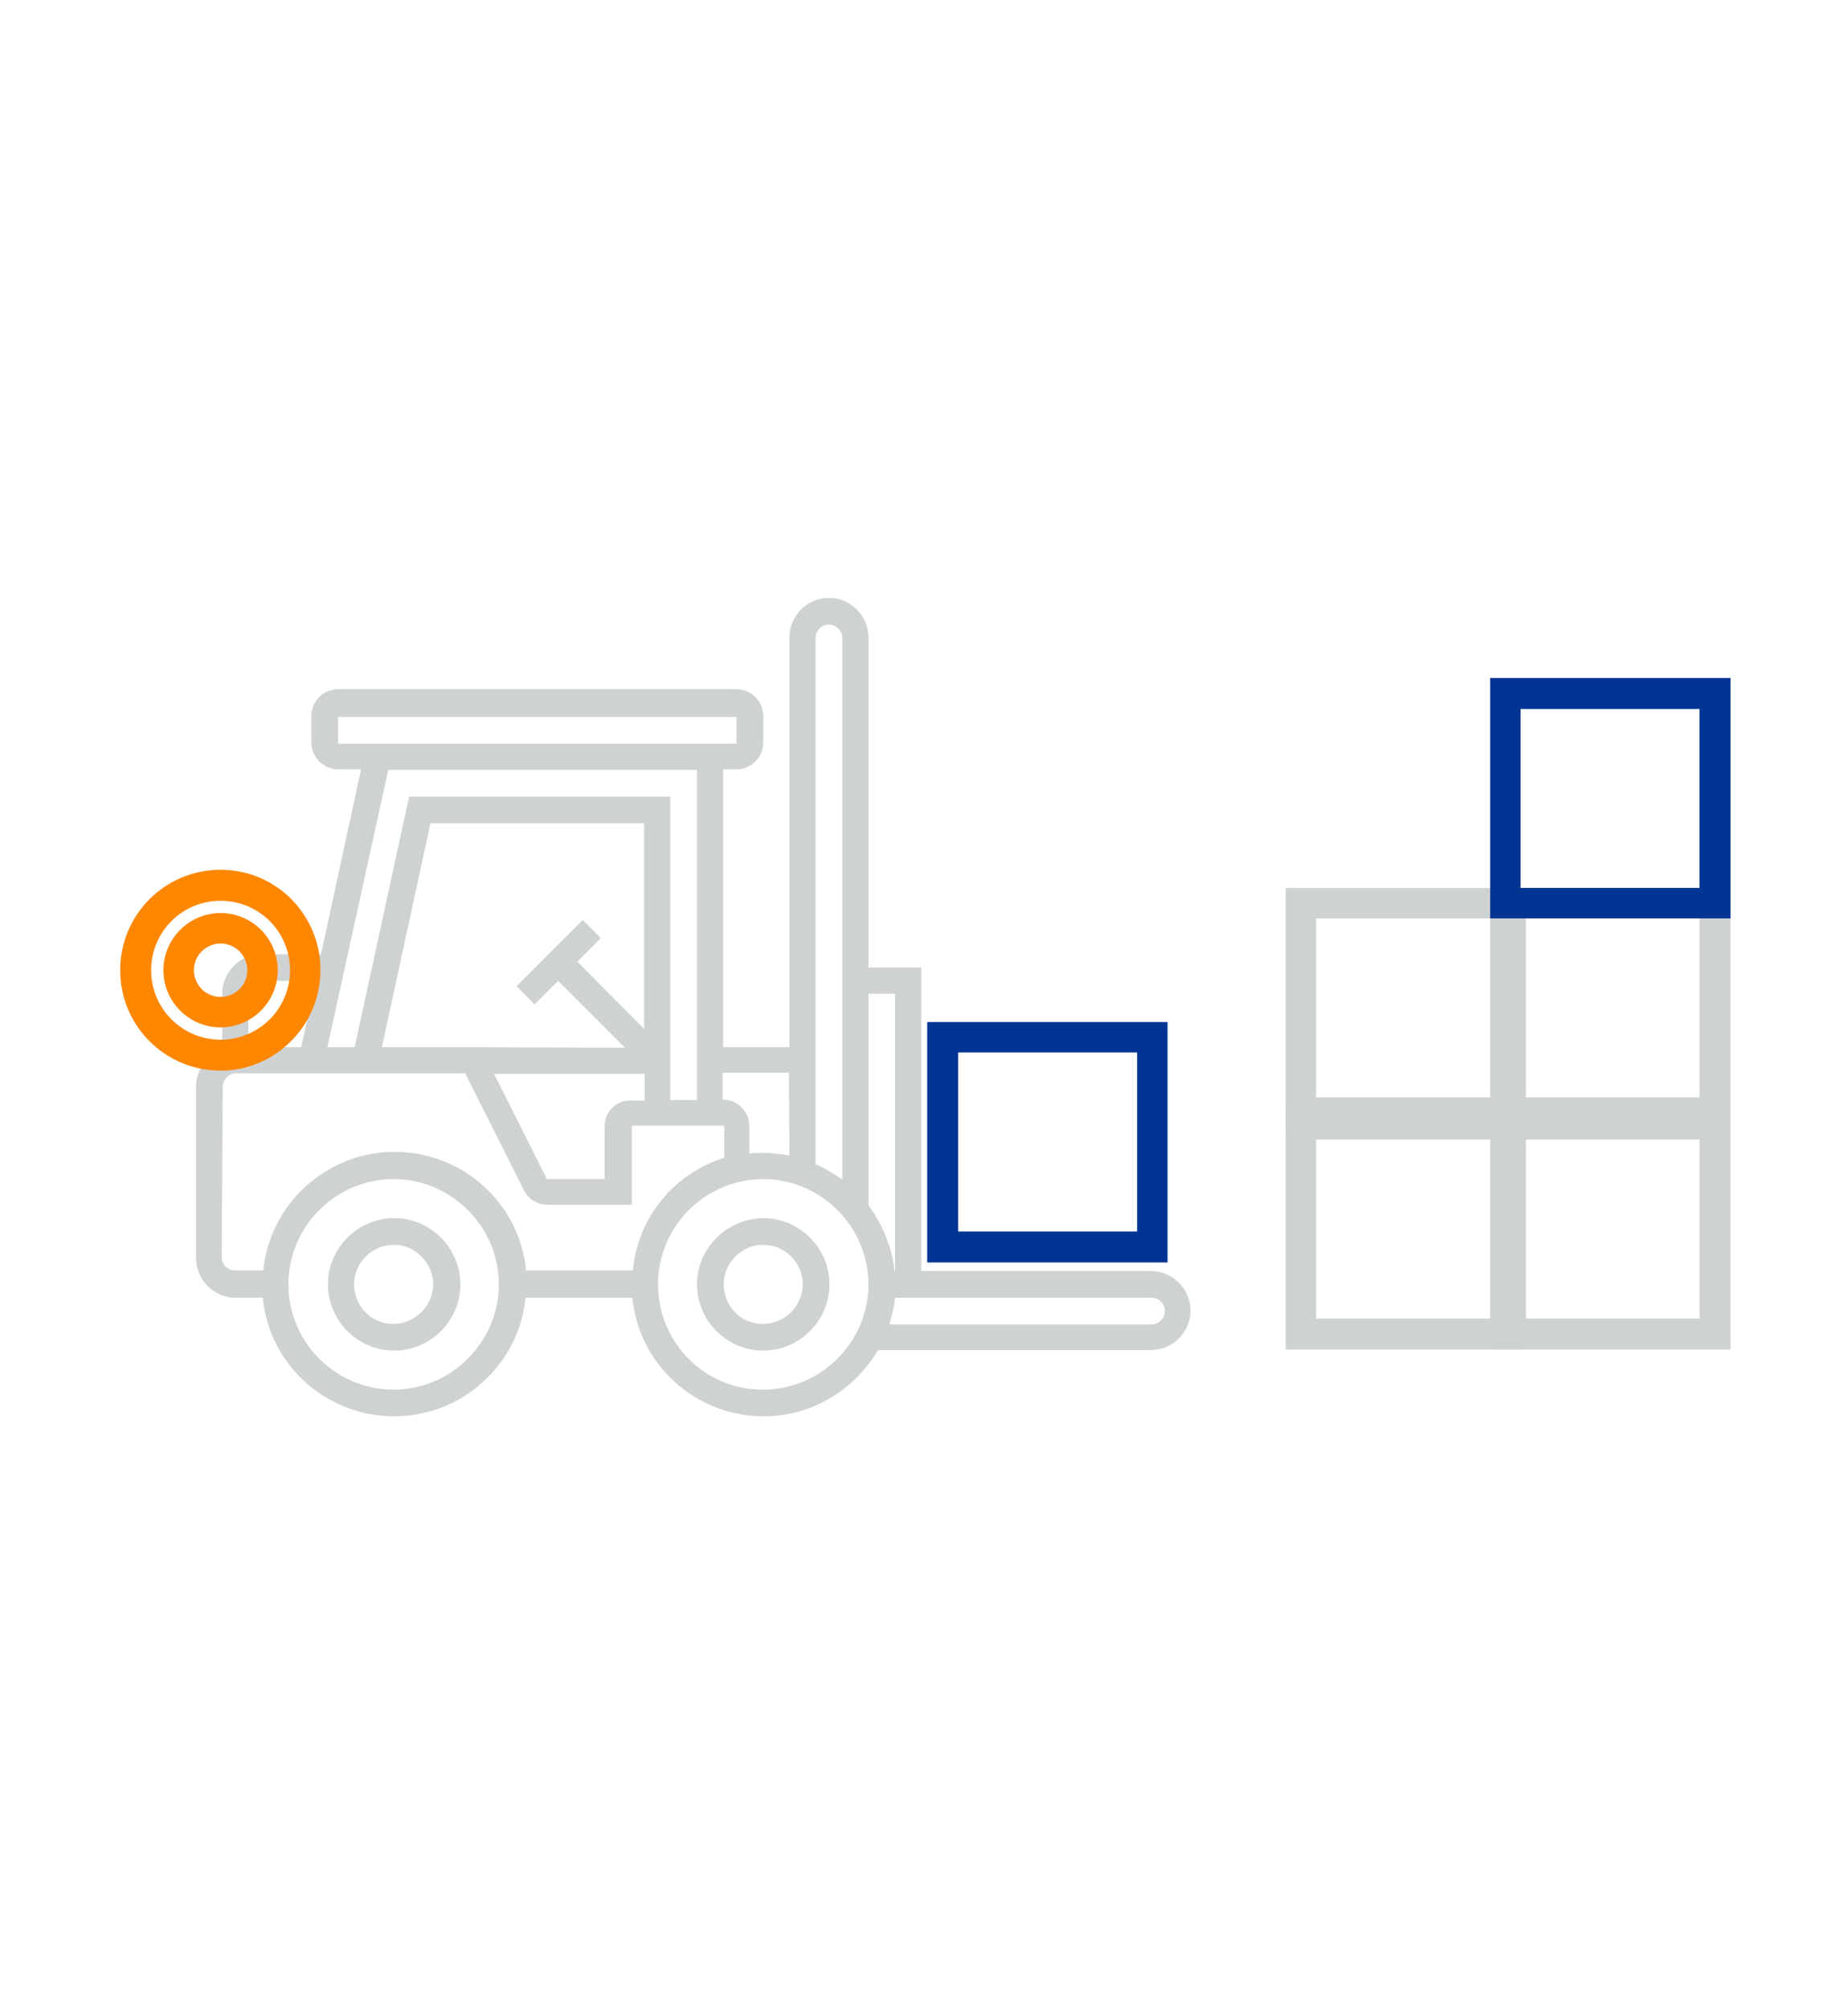 <?xml version="1.0" encoding="utf-8"?>
<!-- Generator: Adobe Illustrator 22.1.0, SVG Export Plug-In . SVG Version: 6.00 Build 0)  -->
<svg version="1.1" id="Layer_1" xmlns="http://www.w3.org/2000/svg" xmlns:xlink="http://www.w3.org/1999/xlink" x="0px" y="0px"
	 viewBox="0 0 346 376" style="enable-background:new 0 0 346 376;" xml:space="preserve">
<style type="text/css">
	.st0{fill:#CFD2D3;}
	.st1{fill:#FE8702;}
	.st2{fill:#003594;}
</style>
<g>
	<g>
		<g>
			<g>
				<path class="st0" d="M61.4,240.4c0,6.8,5.6,12.4,12.4,12.4s12.4-5.6,12.4-12.4c0-6.8-5.6-12.4-12.4-12.4S61.4,233.6,61.4,240.4z
					 M66.3,240.4c0-4.1,3.4-7.4,7.4-7.4c4.1,0,7.4,3.4,7.4,7.4s-3.4,7.4-7.4,7.4C69.6,247.9,66.3,244.5,66.3,240.4z"/>
			</g>
		</g>
		<g>
			<g>
				<path class="st0" d="M130.5,240.4c0,6.8,5.6,12.4,12.4,12.4s12.4-5.6,12.4-12.4c0-6.8-5.6-12.4-12.4-12.4
					C136.1,228.1,130.5,233.6,130.5,240.4z M135.5,240.4c0-4.1,3.4-7.4,7.4-7.4c4.1,0,7.4,3.4,7.4,7.4s-3.4,7.4-7.4,7.4
					C138.8,247.9,135.5,244.5,135.5,240.4z"/>
			</g>
		</g>
		<g>
			<g>
				<path class="st0" d="M36.7,203.4v32.1c0,4.1,3.4,7.4,7.4,7.4h5.1c1.2,12.5,11.8,22.2,24.6,22.2s23.4-9.8,24.6-22.2h20
					c1.2,12.5,11.8,22.2,24.6,22.2c9.1,0,17-5,21.4-12.4h51.1c4.1,0,7.4-3.4,7.4-7.4c0-4.1-3.4-7.4-7.4-7.4h-43v-56.8h-9.9v-61.8
					c0-4.1-3.4-7.4-7.4-7.4c-4.1,0-7.4,3.4-7.4,7.4V196h-12.4v-52h2.5c2.7,0,5-2.2,5-5v-5c0-2.7-2.2-5-5-5H63.3c-2.7,0-5,2.2-5,5v5
					c0,2.7,2.2,5,5,5h4.3l-7.5,34.6H49c-4.1,0-7.4,3.4-7.4,7.4v10.3C38.8,197.5,36.7,200.2,36.7,203.4z M59.1,183.6L56.4,196h-9.9
					v-9.9c0-1.3,1.1-2.5,2.5-2.5H59.1z M72.7,144.1h57.8v61.8h-5v-56.8H76.6L66.4,196h-5.1L72.7,144.1z M113.2,210.8v9.9h-10.8
					L92.5,201h28.2v5h-2.5C115.5,205.8,113.2,208.1,113.2,210.8z M87.1,196h-1H71.5l9.1-41.9h40v38.5L108.1,180l4.4-4.4l-3.4-3.4
					l-12.4,12.4l3.4,3.4l4.4-4.4l12.5,12.5L87.1,196L87.1,196z M63.3,139.2v-5h74.6v5H63.3z M147.8,216.3c-1.6-0.3-3.3-0.5-5-0.5
					c-0.9,0-1.6,0-2.5,0.1v-5.1c0-2.7-2.2-5-5-5v-5h12.4L147.8,216.3L147.8,216.3z M157.7,220.8c-1.5-1.1-3.2-2.1-5-2.9v-98.5
					c0-1.3,1.1-2.5,2.5-2.5c1.3,0,2.5,1.1,2.5,2.5V220.8L157.7,220.8z M166.5,247.9c0.5-1.6,0.9-3.3,1.1-5h48c1.3,0,2.5,1.1,2.5,2.5
					c0,1.3-1.1,2.5-2.5,2.5H166.5z M162.6,225.6L162.6,225.6V186h5v52h-0.1C167,233.4,165.2,229.1,162.6,225.6z M123.2,240.4
					c0-10.9,8.9-19.7,19.7-19.7s19.7,8.9,19.7,19.7s-8.9,19.7-19.7,19.7C132,260.2,123.2,251.3,123.2,240.4z M54,240.4
					c0-10.9,8.9-19.7,19.7-19.7s19.7,8.9,19.7,19.7s-8.9,19.7-19.7,19.7S54,251.3,54,240.4z M41.7,203.4c0-1.3,1.1-2.5,2.5-2.5h41.9
					h1l11,21.9c0.9,1.7,2.5,2.7,4.4,2.7h15.8v-14.8h17.3v6c-9.3,2.9-16.2,11.1-17.1,21.1h-20c-1.2-12.5-11.8-22.2-24.6-22.2
					s-23.4,9.8-24.6,22.2H44c-1.3,0-2.5-1.1-2.5-2.5L41.7,203.4L41.7,203.4z"/>
			</g>
		</g>
	</g>
	<path class="st1" d="M41.3,200.4c-10.4,0-18.8-8.4-18.8-18.8c0-10.4,8.4-18.8,18.8-18.8S60,171.2,60,181.6
		C60,191.9,51.6,200.4,41.3,200.4z M41.3,168.6c-7.2,0-13,5.8-13,13s5.8,13,13,13s13-5.8,13-13C54.3,174.4,48.5,168.6,41.3,168.6z"
		/>
	<path class="st1" d="M41.3,192.3c-5.9,0-10.7-4.8-10.7-10.7s4.8-10.7,10.7-10.7S52,175.7,52,181.6S47.2,192.3,41.3,192.3z
		 M41.3,176.6c-2.7,0-5,2.2-5,5c0,2.7,2.2,5,5,5c2.7,0,5-2.2,5-5S44,176.6,41.3,176.6z"/>
	<path class="st0" d="M285.7,252.6h-45v-45h45V252.6z M246.4,246.8h33.5v-33.5h-33.5V246.8z"/>
	<path class="st0" d="M285.7,211.2h-45v-45h45V211.2z M246.4,205.4h33.5v-33.5h-33.5V205.4z"/>
	<path class="st0" d="M324,252.6h-45v-45h45V252.6z M284.7,246.8h33.5v-33.5h-33.5V246.8z"/>
	<path class="st0" d="M324,211.2h-45v-45h45V211.2z M284.7,205.4h33.5v-33.5h-33.5V205.4z"/>
	<path class="st2" d="M324,171.9h-45v-45h45V171.9z M284.7,166.2h33.5v-33.5h-33.5V166.2z"/>
	<path class="st2" d="M218.6,236.3h-45v-45h45V236.3z M179.4,230.5h33.5V197h-33.5V230.5z"/>
</g>
</svg>
